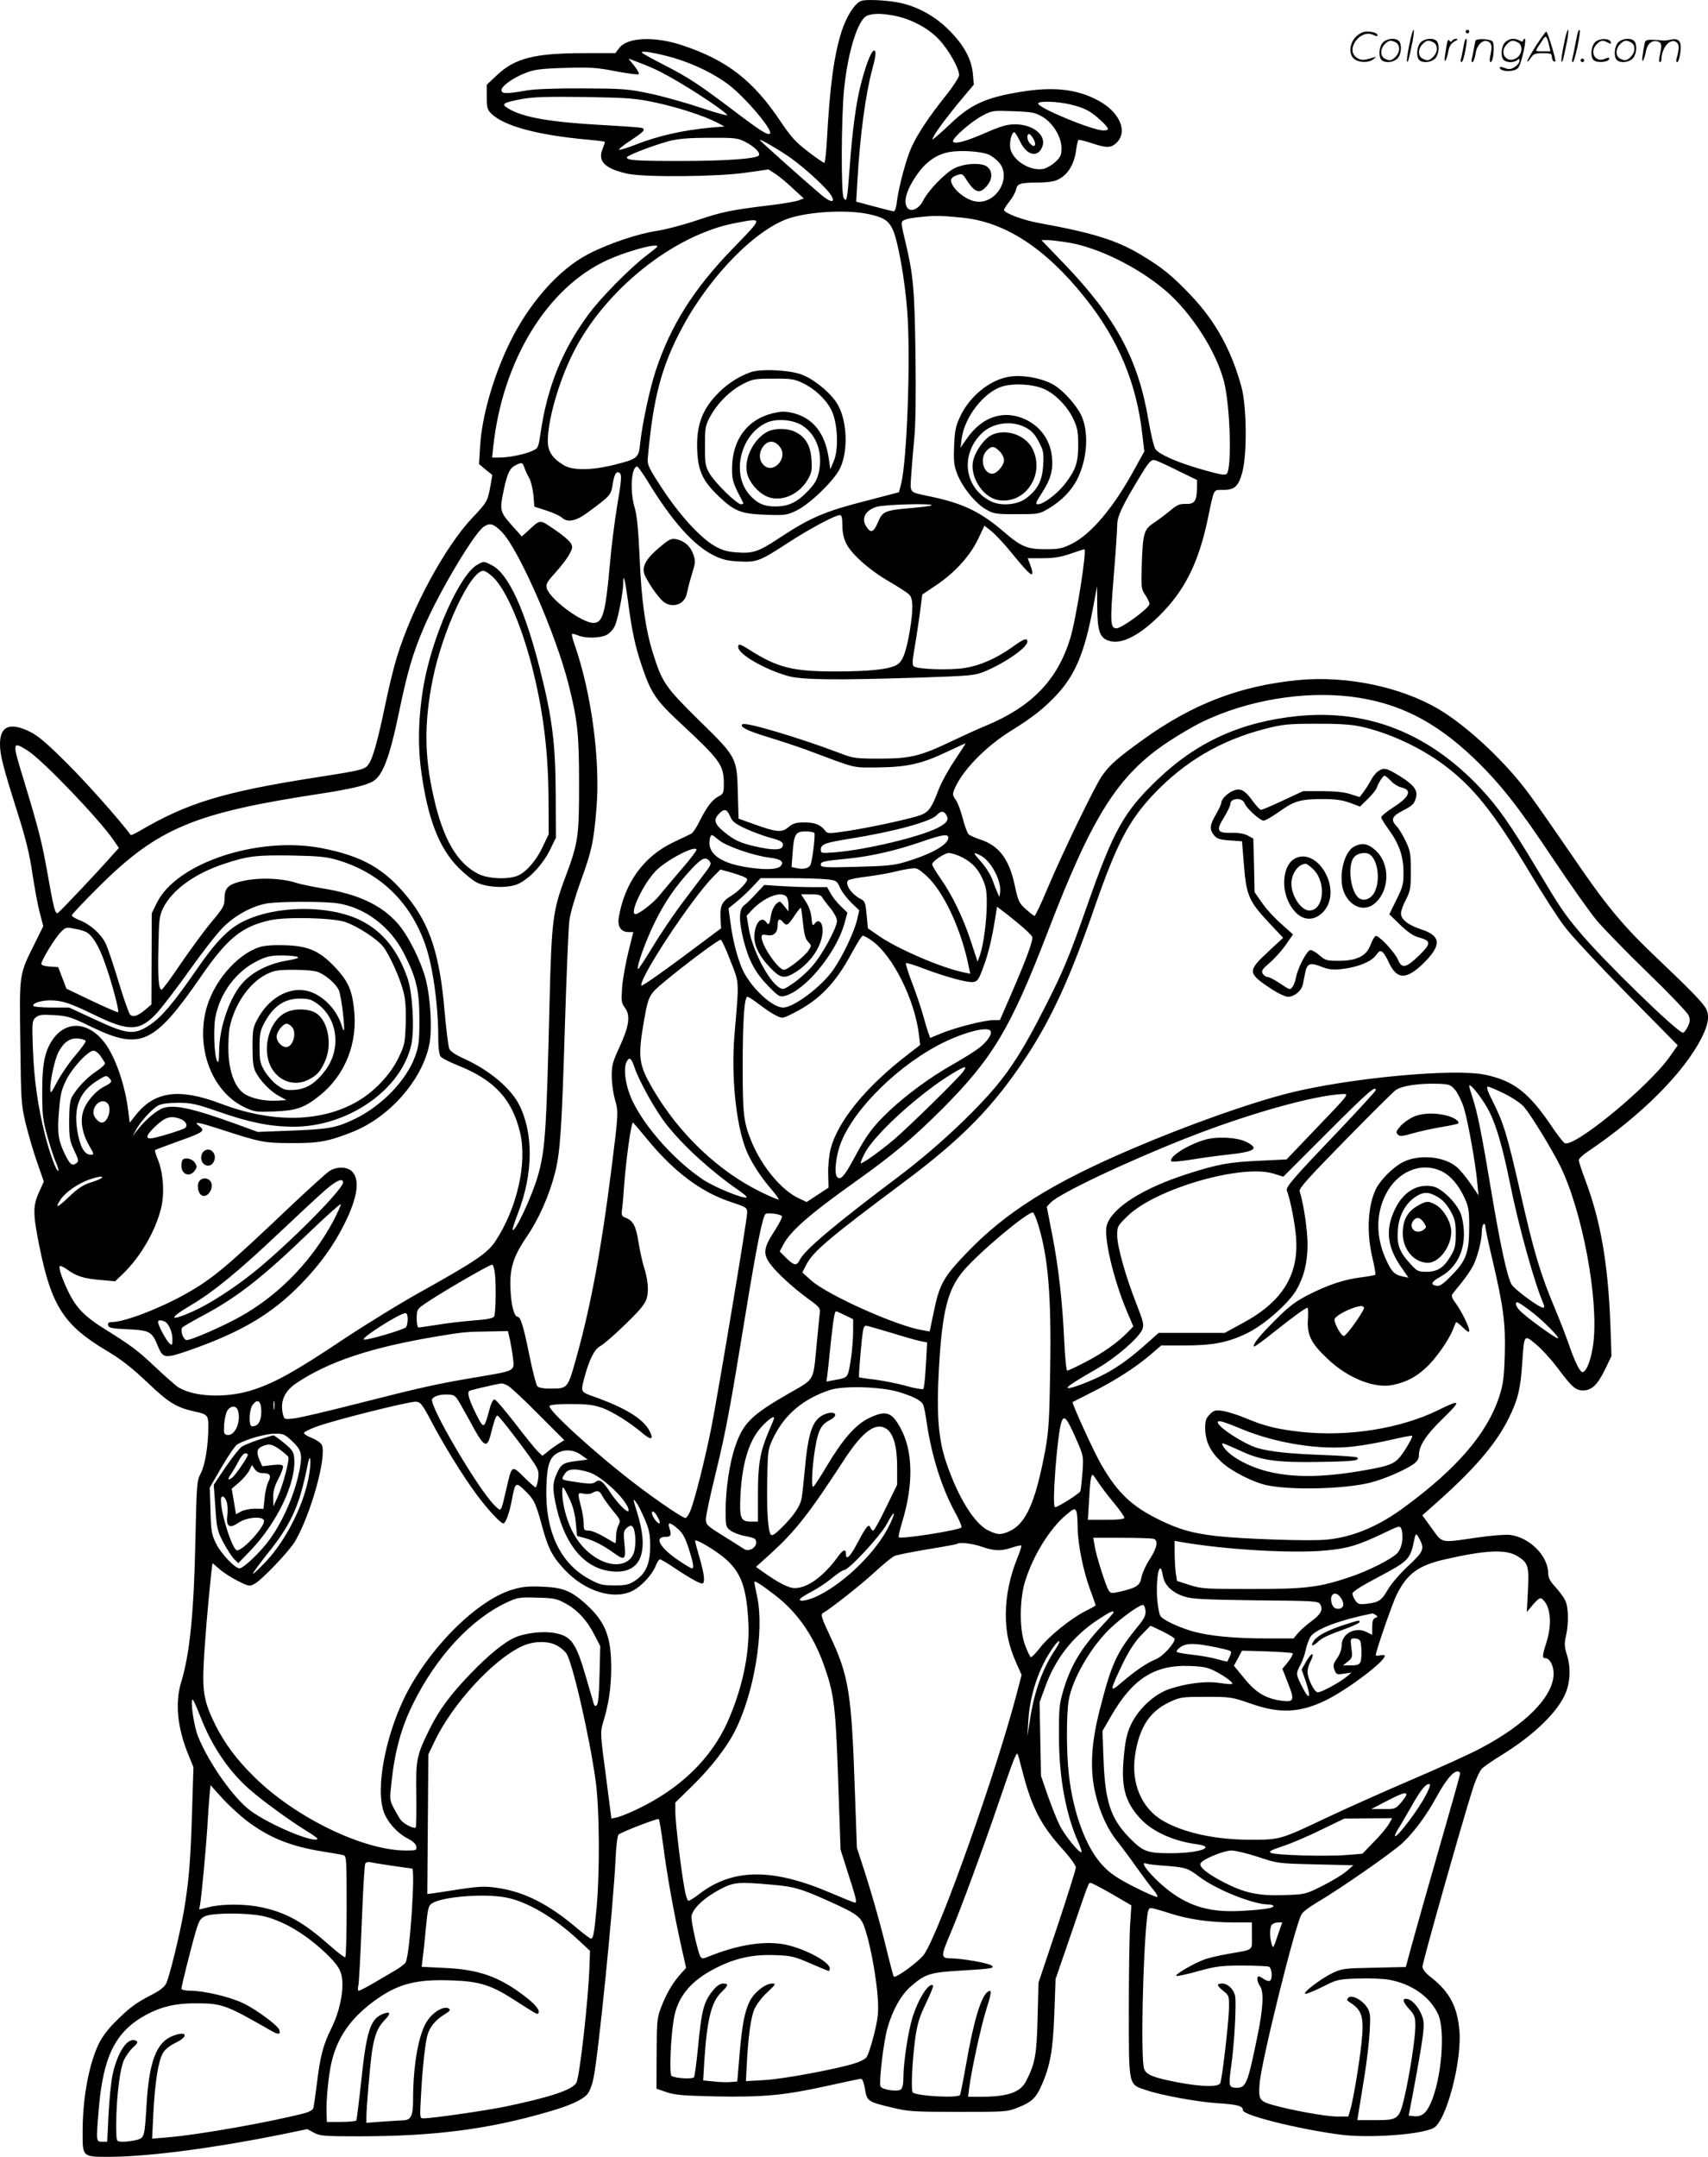 <svg version="1.0" xmlns="http://www.w3.org/2000/svg"
  viewBox="0 0 950.946 1199.983"
 preserveAspectRatio="xMidYMid meet">
<g transform="translate(-1,1200.577) scale(0.1,-0.1)"
fill="#000000" stroke="none">
<path d="M4803 12000 c-36 -15 -81 -87 -108 -171 -42 -133 -65 -305 -81 -601
-4 -71 -10 -128 -15 -128 -5 0 -46 28 -91 63 -68 52 -94 81 -150 164 -154 231
-301 345 -553 428 -153 50 -303 43 -347 -16 l-22 -29 -175 0 c-276 0 -385 -28
-486 -124 l-55 -52 0 -67 c0 -58 3 -71 24 -92 69 -69 250 -119 525 -145 57 -5
106 -11 108 -13 2 -2 -4 -20 -12 -40 -29 -69 13 -110 140 -138 94 -20 498 -17
657 6 l127 18 40 -26 c21 -14 65 -50 97 -81 l59 -54 -28 -11 c-16 -6 -83 -18
-150 -26 -231 -28 -273 -37 -417 -85 -80 -27 -181 -53 -224 -59 -103 -15 -267
-70 -381 -129 -165 -86 -331 -274 -439 -497 -89 -183 -153 -406 -163 -571 l-6
-100 37 -31 37 -30 -11 -64 c-15 -81 -19 -89 -101 -175 -150 -159 -333 -495
-418 -770 -17 -54 -47 -175 -66 -269 -42 -201 -70 -302 -94 -333 -20 -28 -43
-33 -294 -72 -513 -80 -713 -141 -979 -297 -26 -15 -48 -25 -50 -23 -66 88
-236 280 -352 396 -116 116 -165 157 -210 179 -111 54 -166 31 -166 -69 0 -61
16 -123 98 -383 45 -141 67 -231 82 -335 12 -79 30 -177 41 -219 l20 -76 -44
-89 c-92 -185 -89 -166 -84 -555 4 -329 5 -349 30 -454 15 -60 43 -158 64
-217 l37 -106 -27 -60 c-35 -77 -34 -120 3 -304 67 -329 136 -436 375 -578 82
-49 138 -93 226 -176 116 -111 160 -138 256 -160 78 -16 83 -22 83 -83 0 -105
-18 -217 -42 -262 -22 -42 -23 -55 -30 -369 -8 -402 -31 -634 -78 -789 -37
-117 -23 -259 40 -411 l27 -66 -8 -259 c-8 -265 -18 -380 -45 -540 -22 -129
-81 -370 -99 -405 -10 -20 -37 -41 -83 -64 -84 -43 -121 -70 -200 -149 -40
-39 -74 -85 -92 -122 -56 -117 -90 -304 -90 -490 0 -144 -4 -140 167 -139 216
3 566 49 939 124 l145 30 37 -20 c33 -18 56 -20 247 -20 423 0 725 39 1060
137 115 33 184 64 213 95 14 15 28 51 37 94 27 133 109 947 122 1212 3 76 11
136 17 141 21 16 218 92 224 86 3 -3 14 -67 24 -143 21 -164 60 -380 99 -556
l29 -129 -31 -34 c-45 -51 -78 -108 -107 -182 -24 -63 -25 -76 -26 -261 l-1
-195 55 -19 c46 -16 92 -20 273 -24 266 -5 384 6 620 58 98 22 184 40 191 40
8 0 16 -23 22 -57 11 -68 15 -71 154 -104 87 -21 119 -23 365 -23 260 0 272 0
330 23 76 30 102 53 131 118 51 113 66 197 74 403 l7 195 81 235 c106 310 102
300 114 300 6 0 60 -28 119 -62 l108 -63 -7 -110 c-4 -60 -7 -275 -7 -477 0
-424 -3 -408 96 -441 85 -29 288 -66 401 -73 108 -7 138 -15 138 -39 0 -28
308 -105 545 -136 157 -20 445 0 516 37 71 36 161 378 144 547 -12 130 -56
211 -152 287 -38 29 -53 49 -53 65 0 24 221 804 279 986 18 56 40 104 53 116
13 12 61 45 108 74 165 101 296 223 347 324 35 67 41 155 18 230 -15 48 -16
64 -7 106 17 73 15 164 -4 202 -9 18 -34 51 -55 74 -28 30 -39 52 -39 73 0 98
-101 201 -212 216 -24 3 -107 -3 -186 -15 -205 -30 -189 -33 -250 51 l-53 73
62 55 c223 196 348 341 419 485 51 103 66 165 75 306 11 162 10 161 75 107 30
-24 85 -84 122 -133 81 -108 100 -125 143 -125 47 0 80 32 121 116 l36 75 -6
177 c-13 336 -54 576 -140 803 -20 53 -36 103 -36 110 0 8 23 30 52 49 295
199 535 438 633 634 36 71 44 121 24 159 -19 35 -80 98 -265 274 -203 192
-291 299 -491 593 -81 118 -184 267 -231 330 -129 176 -343 376 -500 469 -212
126 -518 189 -785 163 -325 -32 -586 -133 -860 -329 -149 -108 -185 -139 -231
-203 -39 -55 -221 -430 -306 -632 -34 -82 -66 -148 -70 -148 -4 0 -26 17 -49
38 -38 34 -42 44 -61 131 -31 147 -88 223 -195 257 -27 9 -56 22 -62 28 -7 6
-22 46 -33 89 -11 43 -28 89 -39 103 -16 21 -18 31 -10 52 40 104 171 241 321
334 117 72 186 127 255 202 101 111 151 231 198 477 l23 124 1 -113 c1 -137
14 -175 64 -191 73 -25 182 34 305 163 126 133 198 283 247 517 36 172 29 159
85 159 64 0 86 20 107 100 27 99 24 367 -5 473 -56 205 -144 364 -279 507
-104 110 -164 159 -282 229 -133 80 -268 122 -566 176 -90 16 -195 56 -195 73
0 5 14 27 31 48 17 21 33 51 36 65 6 33 24 39 120 39 39 0 84 5 100 11 62 23
102 82 114 167 4 30 10 56 13 59 2 3 35 -5 72 -17 84 -28 109 -28 139 0 67 63
20 173 -103 238 -117 62 -246 77 -428 47 -192 -31 -278 -69 -389 -175 -38 -36
-79 -72 -89 -80 -18 -14 -19 -14 -6 10 17 32 87 125 163 215 l59 70 -5 56 c-7
85 -49 163 -133 247 -75 75 -164 126 -264 150 -66 16 -202 24 -227 12z m183
-81 c91 -16 192 -69 251 -132 54 -57 113 -161 113 -199 -1 -13 -33 -63 -77
-118 -89 -111 -155 -210 -188 -283 -29 -63 -71 -220 -81 -299 -3 -32 -11 -58
-17 -58 -6 0 -55 12 -110 27 l-100 27 7 120 c14 245 44 472 82 615 18 64 22
97 15 104 -14 14 -45 -60 -76 -178 -28 -104 -50 -266 -65 -480 -13 -172 -16
-189 -33 -160 -15 27 -13 440 2 600 21 213 78 395 130 414 35 13 76 13 147 0z
m-1226 -235 c112 -33 230 -90 310 -152 93 -72 244 -251 227 -269 -12 -12 -54
15 -199 125 -196 148 -255 187 -388 255 -63 32 -119 63 -125 69 -15 15 72 1
175 -28z m-73 -78 c115 -58 343 -205 372 -240 6 -7 -60 11 -146 40 -87 29
-216 65 -288 80 -119 25 -150 27 -370 28 -149 1 -267 -4 -310 -11 -114 -20
-139 -20 -143 -1 -4 22 63 71 137 99 46 18 84 23 218 27 141 4 177 2 282 -19
66 -12 124 -20 127 -16 4 4 -7 25 -25 47 l-32 40 63 -24 c35 -13 87 -35 115
-50z m-31 -170 c126 -27 267 -72 344 -111 l44 -23 -74 -6 c-161 -15 -298 -46
-429 -98 -40 -16 -78 -27 -84 -25 -5 1 20 22 56 46 81 53 95 67 70 75 -10 3
-108 10 -218 16 -292 16 -445 43 -525 92 -42 25 -32 32 76 53 62 11 139 14
349 11 243 -4 282 -7 391 -30z m2312 -11 c79 -19 113 -36 168 -87 51 -47 54
-58 17 -58 -60 0 -363 125 -363 150 0 15 106 12 178 -5z m-154 -69 c59 -35
106 -112 106 -175 0 -37 -5 -49 -34 -76 -19 -18 -49 -35 -67 -39 -73 -14 -171
47 -184 114 -6 35 7 90 22 90 5 0 19 -24 33 -53 38 -78 100 -91 124 -25 22 62
-54 123 -154 122 -43 0 -77 -10 -160 -46 -112 -49 -174 -66 -184 -50 -9 15
102 113 165 145 52 28 58 28 171 24 104 -4 121 -7 162 -31z m-49 -125 c17 -34
5 -50 -19 -25 -18 17 -22 54 -6 54 5 0 16 -13 25 -29z m-1609 -13 c53 -26 92
-64 78 -78 -18 -18 -191 -30 -439 -30 -244 0 -295 4 -295 20 0 11 147 67 235
91 53 13 108 18 224 18 138 1 158 -1 197 -21z m259 -93 c73 -52 187 -156 216
-197 37 -51 8 -55 -49 -6 -105 89 -342 301 -342 305 0 8 112 -57 175 -102z
m1099 21 c17 -7 44 -28 59 -45 72 -86 -19 -235 -132 -216 -45 8 -101 47 -126
88 -19 32 -11 49 32 61 17 6 26 1 39 -21 50 -80 78 -90 118 -42 32 37 33 79 5
105 -29 26 -124 23 -184 -6 -50 -24 -146 -122 -175 -180 -29 -57 -84 -71 -96
-24 -10 38 11 95 60 166 49 72 110 115 182 128 62 11 175 4 218 -14z m-670
-331 c84 -18 110 -34 135 -83 29 -57 69 -281 82 -455 20 -258 -1 -832 -34
-964 l-12 -46 -165 -43 c-251 -64 -326 -96 -505 -214 -115 -76 -145 -85 -241
-77 -49 4 -77 13 -120 38 -80 48 -193 173 -288 318 -70 106 -82 131 -80 161
30 343 77 520 196 740 157 290 417 551 603 605 120 35 314 44 429 20z m521
-20 c239 -23 463 -168 683 -442 187 -233 290 -477 322 -765 l11 -94 -52 -94
c-115 -213 -243 -366 -352 -420 -53 -26 -71 -30 -145 -30 -103 0 -137 14 -232
96 -131 113 -230 160 -413 198 -118 25 -110 16 -104 115 3 47 11 140 17 206 8
78 10 240 7 470 -5 362 -12 440 -56 625 -12 47 -21 93 -21 102 0 21 25 29 120
38 74 7 98 6 215 -5z m-1273 -170 c-219 -225 -349 -431 -432 -684 -34 -104
-75 -298 -86 -404 -8 -80 -14 -85 -151 -119 -124 -30 -227 -30 -275 0 -64 39
-88 77 -88 134 0 118 61 330 140 488 175 352 561 660 905 725 156 29 156 35
-13 -140z m1874 30 c163 -29 380 -136 531 -264 145 -123 285 -341 328 -509 32
-127 44 -441 19 -506 -7 -18 -28 -15 -153 21 -126 36 -230 82 -248 110 -9 13
-26 86 -39 161 -56 337 -181 570 -469 870 l-127 132 35 0 c19 0 74 -7 123 -15z
m-2352 -67 c-92 -69 -256 -235 -325 -328 -148 -199 -232 -407 -269 -662 -13
-85 -13 -86 -49 -102 -43 -19 -129 -36 -182 -36 l-39 0 6 58 c51 481 301 890
638 1042 78 36 219 79 260 79 27 1 23 -3 -40 -51z m2956 -1202 l105 -51 -1
-53 c-2 -66 -15 -82 -65 -80 -32 1 -47 -6 -86 -39 -27 -22 -67 -52 -90 -67
-54 -36 -60 -58 -66 -228 -4 -132 -3 -139 19 -172 13 -19 24 -42 24 -50 0 -23
-154 -136 -184 -136 -34 0 -36 33 -16 281 11 134 20 265 20 291 0 49 24 102
117 256 61 102 72 114 97 106 12 -3 68 -29 126 -58z m-3640 17 c5 -16 17 -41
27 -58 9 -16 19 -59 23 -94 l5 -64 68 -22 c37 -12 76 -30 85 -39 34 -30 79
-20 149 32 120 89 125 93 134 152 9 61 23 80 41 62 10 -10 7 -47 -15 -175 -15
-89 -34 -241 -42 -337 -24 -266 -39 -320 -91 -320 -65 0 -245 134 -260 194 -5
22 2 35 45 82 28 31 63 75 77 99 22 39 24 47 12 68 -7 14 -48 48 -91 77 -87
58 -74 59 -152 -12 l-30 -27 -58 65 c-64 73 -66 81 -42 195 19 90 33 120 65
136 35 18 39 17 50 -14z m680 -65 c139 -230 260 -366 375 -423 48 -23 76 -30
141 -33 99 -5 114 1 278 108 121 78 257 150 283 150 9 0 13 -17 13 -57 0 -37
7 -72 21 -100 28 -59 128 -148 240 -213 52 -30 102 -63 111 -72 23 -23 23 -84
3 -204 -21 -122 -40 -171 -75 -189 -46 -24 -152 -35 -341 -35 -235 0 -320 21
-476 120 -53 34 -63 36 -63 16 0 -40 149 -126 280 -162 77 -21 264 -23 735 -8
276 9 304 12 355 33 116 48 240 134 240 167 0 23 -20 16 -86 -32 -90 -63 -176
-101 -264 -115 -85 -13 -266 -7 -283 10 -8 8 -7 31 2 84 7 39 21 127 30 193
l16 122 76 51 c105 70 189 163 234 256 l36 76 38 -30 c20 -16 64 -62 97 -102
94 -115 122 -144 130 -137 4 4 0 26 -9 48 l-15 40 82 0 c62 0 101 6 156 25 40
14 75 25 77 25 16 0 -45 -388 -79 -498 -71 -230 -214 -378 -467 -483 -42 -17
-125 -55 -186 -84 -180 -86 -235 -100 -405 -100 -135 0 -150 2 -220 29 -234
89 -532 177 -547 162 -15 -15 28 -36 142 -71 66 -20 163 -52 215 -71 289 -108
251 -99 400 -98 161 2 243 20 387 89 53 25 97 45 99 45 1 0 -26 -43 -61 -95
-35 -52 -75 -125 -89 -162 -42 -111 -58 -130 -118 -148 -94 -27 -270 -64 -386
-82 -113 -17 -114 -17 -130 4 -26 32 -56 43 -116 43 -44 0 -60 -5 -86 -26 -37
-32 -66 -29 -194 17 l-84 30 -4 142 c-5 198 -6 200 -218 407 -184 181 -204
209 -254 370 -42 132 -65 295 -75 535 -7 157 -15 236 -27 275 -28 90 -20 230
14 230 4 0 27 -33 52 -72z m1587 -144 c-3 -3 -55 -10 -117 -15 -145 -13 -156
-18 -182 -79 -23 -55 -39 -62 -62 -28 -33 46 -12 91 51 113 38 14 323 22 310
9z m-2394 -147 c93 -93 300 -563 372 -847 51 -201 59 -278 59 -555 0 -297 -4
-326 -78 -524 -68 -181 -75 -239 -86 -681 -18 -738 -24 -832 -66 -979 -33
-113 -126 -312 -140 -298 -2 2 11 44 30 93 85 220 87 445 6 604 -47 92 -165
191 -303 254 -51 23 -80 42 -86 58 -5 13 -17 107 -26 210 -26 308 -81 478
-203 629 -130 161 -252 231 -481 276 -354 68 -809 -82 -918 -305 l-28 -57 -1
-254 -1 -254 -34 -29 c-44 -36 -68 -43 -85 -27 -7 8 -36 90 -64 183 -28 93
-60 188 -72 213 -25 52 -85 106 -145 129 -23 9 -43 21 -43 27 0 6 69 78 152
161 328 325 529 409 1233 516 156 24 245 44 287 66 58 30 97 132 152 399 46
220 76 320 137 462 82 192 277 519 331 557 35 25 55 19 101 -27z m703 -383
c21 -163 40 -253 76 -359 52 -155 78 -194 217 -323 222 -207 240 -232 241
-334 0 -53 -2 -59 -29 -73 -35 -18 -66 -58 -106 -138 -16 -34 -37 -64 -45 -69
-8 -4 -53 -26 -100 -48 -165 -78 -272 -225 -305 -419 -8 -50 12 -81 55 -81
l26 0 -27 -109 c-15 -60 -31 -148 -35 -195 -6 -81 -5 -89 16 -118 31 -43 23
-100 -31 -218 -39 -85 -44 -103 -43 -165 0 -38 9 -96 18 -128 20 -65 19 -77
-20 -387 -55 -437 -113 -751 -191 -1033 -53 -191 -50 -187 -152 -187 -38 0
-63 5 -70 14 -6 8 -27 88 -45 178 -32 158 -48 208 -65 208 -17 0 -34 59 -38
140 -8 123 12 191 89 304 67 97 127 233 158 356 29 113 38 246 55 815 9 286
20 552 25 590 5 39 34 138 64 220 61 169 71 213 87 405 22 266 -28 637 -120
904 -12 33 -19 61 -16 64 2 3 18 -1 35 -8 41 -17 120 -15 157 3 17 9 38 31 46
50 17 35 47 189 47 240 0 59 10 19 26 -99z m4024 -534 c262 -32 468 -135 685
-342 145 -139 247 -267 447 -568 94 -140 202 -293 241 -339 40 -46 167 -177
284 -290 117 -113 218 -219 224 -234 10 -23 9 -35 -4 -63 -9 -19 -21 -34 -27
-34 -30 0 -446 404 -577 562 -86 103 -104 129 -238 353 -149 248 -213 339
-312 445 -289 307 -626 440 -1016 402 -317 -32 -563 -143 -786 -357 -184 -177
-241 -278 -389 -700 -100 -286 -134 -367 -239 -572 -106 -209 -178 -324 -268
-432 -128 -152 -338 -347 -535 -496 -361 -271 -527 -411 -556 -467 -19 -37
-31 -35 -76 8 l-37 37 19 36 c39 76 146 170 399 350 215 153 321 242 486 406
284 285 382 450 590 990 248 645 389 867 668 1053 59 39 146 90 192 112 250
120 560 172 825 140z m48 -165 c156 -32 337 -115 471 -215 166 -124 277 -263
486 -612 65 -109 148 -237 184 -285 36 -49 193 -217 349 -376 l283 -287 -42
-60 c-118 -169 -538 -514 -588 -484 -9 6 -42 48 -73 95 -128 188 -210 251
-368 285 -174 37 -760 -18 -1094 -102 -218 -55 -562 -177 -873 -310 -447 -191
-702 -351 -920 -578 -130 -135 -153 -176 -184 -329 l-23 -109 -40 7 c-142 22
-532 197 -621 278 l-48 43 22 43 c38 74 127 149 541 458 329 245 503 423 688
705 138 211 243 440 377 828 123 353 189 479 327 626 175 184 376 302 623 365
98 25 128 28 282 28 115 1 195 -4 241 -14z m-7413 -136 c83 -53 394 -377 477
-497 l30 -44 -39 -43 c-68 -78 -287 -310 -300 -318 -16 -10 -24 23 -62 239
-29 160 -47 231 -133 514 -61 198 -60 204 27 149z m3910 -365 c12 -29 27 -41
87 -69 40 -18 100 -40 132 -49 66 -17 81 -27 73 -50 -8 -21 -57 -21 -150 0
-84 19 -117 34 -174 80 -54 44 -62 68 -32 100 31 33 46 30 64 -12z m1205 5
c14 -25 1 -43 -49 -69 -101 -51 -394 -121 -568 -136 -80 -6 -83 -6 -83 14 0
31 23 39 165 62 245 39 448 95 481 131 22 25 41 24 54 -2z m-736 -98 c6 -9 -9
-139 -20 -173 -7 -22 -37 -31 -76 -23 l-31 7 6 78 c7 104 16 120 72 120 24 0
46 -4 49 -9z m-529 -41 c42 -34 195 -86 280 -96 64 -8 84 -24 60 -48 -20 -20
-100 -21 -206 -2 -122 22 -189 68 -189 131 0 26 6 45 15 45 1 0 19 -13 40 -30z
m1275 15 c0 -38 -95 -92 -240 -135 -63 -19 -106 -23 -272 -27 -176 -5 -198 -3
-198 11 0 18 10 21 155 35 126 13 266 45 410 95 112 39 145 43 145 21z m-1487
-177 c-48 -57 -104 -122 -123 -146 -31 -39 -112 -102 -132 -102 -36 0 41 164
112 239 59 61 219 145 228 120 2 -5 -36 -55 -85 -111z m1544 77 c63 -27 104
-65 131 -124 22 -48 26 -69 26 -146 -1 -98 -18 -225 -38 -283 l-13 -37 -38
115 c-44 134 -105 258 -169 349 -25 36 -46 71 -46 78 0 16 69 63 93 63 10 0
34 -7 54 -15z m124 0 c58 -30 117 -144 107 -206 l-4 -24 -11 25 c-6 14 -19 46
-28 72 -9 26 -37 70 -62 98 -48 54 -49 59 -2 35z m-3583 -24 c238 -70 409
-235 491 -475 41 -117 71 -334 71 -510 0 -58 5 -98 13 -108 6 -9 51 -32 99
-51 202 -81 300 -188 344 -374 40 -170 -18 -422 -139 -605 -44 -65 -112 -111
-408 -276 -119 -66 -319 -189 -445 -273 -253 -169 -369 -234 -489 -274 -151
-51 -343 -43 -429 17 -17 13 -75 64 -128 114 -92 87 -127 113 -287 213 -97 61
-145 110 -185 189 -37 75 -59 137 -54 152 2 6 21 -2 43 -18 51 -37 91 -50 188
-58 l78 -7 46 44 c96 94 176 231 209 359 21 82 14 194 -15 269 -12 29 -20 55
-18 58 3 2 60 24 127 48 144 51 155 59 120 85 -36 28 -14 25 123 -19 218 -71
240 -75 392 -75 149 -1 203 9 335 61 209 82 392 291 431 491 16 83 6 253 -20
357 -27 104 -98 246 -156 312 -93 105 -222 165 -425 197 -52 9 -117 22 -145
31 -79 25 -199 29 -285 11 -89 -19 -110 -38 -110 -101 0 -38 -7 -51 -70 -126
-39 -46 -115 -150 -171 -231 -55 -82 -104 -148 -109 -148 -17 0 -22 66 -18
236 3 153 5 173 26 217 50 101 175 192 338 246 132 44 179 50 379 47 149 -3
193 -7 253 -25z m2072 -6 c11 -13 8 -22 -16 -54 -16 -21 -72 -95 -124 -164
-52 -68 -131 -184 -174 -256 -44 -72 -81 -129 -84 -127 -10 11 43 158 94 261
57 116 117 202 206 298 56 59 76 68 98 42z m1228 -102 c90 -97 179 -297 217
-492 l7 -33 -33 7 c-129 26 -373 132 -478 205 l-59 41 -7 75 c-6 67 -9 76 -33
88 -53 27 -91 86 -69 104 7 6 55 15 107 21 53 7 129 20 170 31 41 10 86 17
100 14 14 -2 49 -30 78 -61z m-1045 18 c15 -6 27 -13 27 -17 0 -18 -46 -66
-90 -93 -53 -33 -63 -56 -58 -138 l3 -42 -220 -164 c-121 -90 -222 -160 -224
-155 -15 39 285 492 403 609 l37 37 47 -13 c26 -7 59 -18 75 -24z m465 -17
c58 -6 61 -8 78 -45 9 -22 37 -59 62 -84 l46 -44 -12 -52 c-16 -69 -81 -205
-132 -278 -66 -95 -221 -211 -280 -211 -58 0 -169 101 -220 199 -29 58 -57
159 -71 259 l-13 94 44 36 c25 20 65 57 90 84 l45 48 151 0 c83 0 178 -3 212
-6z m-2718 -134 c152 -24 290 -127 367 -275 71 -138 88 -209 88 -370 0 -123
-3 -148 -24 -207 -49 -134 -185 -275 -336 -348 -105 -50 -145 -57 -360 -65
l-180 -7 -115 42 c-242 88 -349 112 -411 91 -36 -12 -96 -62 -143 -121 l-28
-35 19 34 c26 48 91 119 124 136 18 10 57 15 111 15 73 0 100 -6 227 -50 172
-60 284 -82 411 -83 308 -2 608 208 661 461 17 86 6 281 -21 362 -53 156 -138
263 -260 324 -176 88 -472 86 -656 -5 -83 -41 -155 -115 -263 -273 -123 -178
-191 -259 -257 -303 -87 -57 -124 -54 -304 30 l-145 67 -97 0 c-53 0 -99 4
-102 9 -9 14 42 31 92 31 68 0 112 -15 252 -83 190 -92 248 -90 345 14 30 34
110 138 177 232 67 95 149 200 182 235 69 73 172 129 257 142 80 11 315 11
389 0z m3793 -115 c38 -31 71 -63 74 -72 7 -17 -36 -132 -120 -325 l-60 -138
-37 0 c-48 0 -207 -40 -288 -73 l-63 -26 -8 22 c-5 12 -19 58 -31 102 -12 44
-40 126 -62 183 -22 57 -37 106 -34 109 3 3 47 -10 98 -30 123 -46 242 -79
276 -75 24 3 31 12 59 89 28 76 48 162 68 292 l6 38 27 -20 c15 -11 58 -45 95
-76z m-3748 10 c68 -24 177 -95 209 -137 36 -47 93 -174 112 -249 12 -45 15
-95 13 -179 -4 -111 -6 -119 -43 -195 -44 -89 -129 -179 -219 -233 -202 -121
-477 -127 -767 -17 -232 88 -369 70 -475 -64 l-33 -42 -7 58 c-17 149 -72 307
-132 387 -91 119 -216 126 -291 16 -43 -65 -57 -133 -57 -290 0 -127 4 -157
28 -244 15 -54 36 -119 47 -144 11 -25 18 -47 15 -50 -9 -10 -47 92 -75 202
-40 160 -61 310 -67 481 -5 143 -4 151 15 169 18 16 33 18 104 14 76 -5 93
-10 212 -68 270 -129 345 -94 608 287 144 208 224 273 378 308 91 21 355 15
425 -10z m-1445 -55 c35 -19 71 -77 104 -172 36 -99 81 -267 74 -274 -3 -2
-68 26 -146 63 l-142 68 -23 60 -23 60 -47 3 c-29 2 -47 8 -47 15 0 19 72 137
105 173 29 31 33 32 78 23 26 -4 56 -13 67 -19z m4373 -47 c117 -81 243 -334
264 -530 l6 -51 -63 -49 c-236 -180 -394 -373 -435 -528 -9 -35 -15 -93 -14
-138 l2 -79 -61 -40 -61 -40 -48 23 c-92 44 -198 171 -255 304 -48 115 -53
153 -53 425 0 261 9 390 27 390 5 0 36 -20 67 -44 32 -25 74 -52 93 -61 34
-17 36 -16 94 13 145 73 236 167 326 335 29 53 56 97 62 97 5 0 28 -12 49 -27z
m-786 -113 c50 -129 49 -100 22 -415 -18 -224 7 -483 62 -629 24 -64 78 -151
142 -225 26 -30 45 -57 42 -59 -2 -2 -46 16 -97 41 -238 116 -456 323 -602
572 -81 139 -86 177 -50 385 24 135 28 143 112 213 122 101 305 238 315 234 6
-2 30 -54 54 -117z m1448 -390 c12 -19 -26 -70 -78 -105 -28 -20 -89 -57 -135
-83 -122 -69 -255 -167 -350 -256 -94 -90 -125 -131 -197 -265 -54 -101 -78
-127 -96 -101 -15 22 -4 117 21 183 74 196 333 448 582 567 120 57 237 85 253
60z m-5038 -56 c2 -5 -24 -41 -57 -80 -33 -38 -78 -103 -100 -144 -38 -71 -39
-73 -40 -40 0 49 25 162 45 201 29 56 64 80 109 77 22 -2 41 -8 43 -14z m81
-81 c10 -16 22 -33 26 -40 4 -7 -14 -25 -48 -48 -53 -35 -109 -94 -137 -145
-9 -17 -14 -60 -14 -130 0 -94 3 -111 28 -165 26 -55 27 -60 11 -72 -23 -17
-36 -5 -67 60 -33 71 -39 114 -28 237 7 89 14 116 41 169 34 68 121 161 151
161 10 0 26 -12 37 -27z m2973 -61 c25 -78 121 -250 183 -327 96 -120 246
-256 400 -363 27 -18 46 -35 43 -38 -12 -12 -179 56 -243 99 -152 101 -317
283 -390 432 -40 81 -56 184 -35 224 15 28 26 20 42 -27z m1831 -29 c-25 -35
-295 -300 -382 -375 -75 -64 -181 -140 -188 -134 -2 3 9 29 24 58 57 106 305
331 485 440 75 45 87 47 61 11z m-4754 -35 c19 -19 15 -26 -27 -47 -53 -27
-107 -93 -120 -146 -14 -54 -1 -121 35 -182 30 -51 30 -55 2 -51 -31 4 -55 52
-68 136 -20 129 13 212 108 273 52 33 54 33 70 17z m7493 -65 c15 -18 37 -63
49 -100 23 -74 65 -307 75 -418 l7 -70 -45 66 c-25 36 -59 78 -77 92 -70 60
-211 72 -299 27 -53 -27 -123 -96 -149 -147 -46 -91 -55 -242 -21 -385 12 -49
19 -92 16 -95 -3 -2 -38 -9 -79 -14 -95 -12 -182 -41 -293 -97 -72 -37 -108
-64 -181 -137 -89 -88 -132 -141 -122 -151 3 -2 52 33 109 79 103 82 178 137
189 137 3 0 4 -29 2 -65 -6 -86 18 -134 110 -220 115 -109 264 -167 366 -144
73 16 123 42 179 93 55 49 130 156 153 216 7 19 15 37 17 39 2 3 19 -11 38
-29 27 -26 35 -30 35 -17 0 22 -45 112 -78 156 -17 22 -22 38 -16 46 5 7 28
36 52 65 24 30 52 71 63 92 25 49 49 142 49 190 0 20 5 40 10 43 6 3 10 -3 10
-13 0 -11 18 -96 40 -188 61 -261 73 -352 68 -527 -4 -130 -9 -164 -31 -232
-67 -204 -234 -399 -527 -614 -142 -106 -287 -167 -430 -181 -93 -10 -470 3
-622 20 -130 16 -199 35 -303 85 -161 77 -240 151 -333 311 -41 70 -166 344
-160 349 2 1 50 26 108 55 126 63 243 138 325 208 l60 52 130 0 c160 0 245 17
352 70 93 46 226 163 270 237 43 74 63 155 63 256 0 78 -22 226 -44 295 -5 15
46 72 250 280 141 144 269 271 285 283 34 24 129 38 233 35 63 -2 71 -4 97
-33z m194 -128 c38 -78 72 -197 110 -383 50 -249 139 -568 190 -684 4 -11 3
-18 -3 -18 -23 0 -163 104 -177 131 -25 47 -62 220 -110 505 -55 331 -81 459
-106 531 -10 31 -19 61 -19 67 1 24 83 -82 115 -149z m83 105 c47 -24 93 -55
109 -75 42 -51 149 -226 198 -323 124 -250 217 -744 186 -991 -11 -84 -35
-152 -58 -159 -15 -4 -42 50 -78 153 -15 44 -51 137 -80 206 -78 185 -116 312
-189 635 -74 324 -94 391 -155 512 -29 57 -37 82 -27 82 7 0 50 -18 94 -40z
m-718 21 c0 -5 -89 -102 -197 -216 -263 -275 -306 -324 -298 -344 19 -48 46
-187 51 -261 16 -209 -78 -359 -300 -477 l-97 -53 -184 0 -184 0 -63 -56 c-88
-79 -152 -126 -228 -168 -75 -41 -198 -88 -214 -83 -12 4 26 30 167 111 104
61 227 168 247 215 10 26 7 41 -33 143 -61 155 -107 320 -107 381 0 49 2 53
59 108 155 151 635 290 812 235 l54 -17 246 246 c223 223 269 263 269 236z
m-322 -203 l-175 -183 -144 -7 c-178 -8 -238 -19 -412 -75 -246 -79 -418 -189
-445 -285 -18 -66 37 -300 113 -480 l35 -82 -33 -34 c-53 -55 -139 -116 -235
-165 -50 -26 -94 -47 -100 -47 -5 0 -12 69 -16 153 -10 223 -32 421 -67 600
l-31 159 22 23 c46 49 412 223 749 356 343 136 719 242 880 248 33 1 29 -4
-141 -181z m-6740 130 c27 -27 3 -108 -31 -108 -19 0 -47 33 -47 54 0 49 49
83 78 54z m407 -88 c31 -12 43 -38 24 -51 -16 -10 -129 -46 -177 -55 -45 -9
-42 13 11 63 56 54 87 64 142 43z m2612 -129 c143 -170 291 -280 453 -333 87
-29 90 -31 90 -60 0 -38 -161 -1000 -201 -1203 -34 -168 -90 -393 -115 -454
-9 -23 -22 -41 -28 -41 -15 0 -150 91 -281 191 -219 167 -492 416 -475 433 7
7 57 11 123 10 89 0 124 -5 172 -22 58 -22 152 -80 227 -144 46 -38 59 -30 33
19 -36 66 -134 126 -305 187 -78 28 -77 26 -58 101 28 106 57 164 91 182 17 9
80 63 139 121 85 82 110 114 119 145 12 44 6 107 -17 178 -8 25 -21 85 -29
133 -14 91 -30 121 -73 137 -21 8 -23 14 -18 51 3 24 8 81 11 128 11 147 39
350 49 350 2 0 44 -49 93 -109z m4410 -162 c49 -24 93 -74 128 -150 21 -46 25
-68 25 -155 0 -144 -16 -191 -95 -271 -47 -49 -68 -64 -85 -61 -39 5 -32 22
19 50 111 61 156 189 119 336 -15 62 -107 157 -161 167 -86 17 -165 -31 -211
-128 -53 -110 -43 -206 31 -315 l45 -65 -33 7 c-45 9 -62 27 -93 96 -56 124
-56 251 -1 360 65 129 198 184 312 129z m-7462 -38 c-6 -5 -35 -17 -65 -26
-40 -13 -70 -34 -117 -79 -63 -61 -80 -66 -45 -13 26 39 97 88 156 109 56 19
86 23 71 9z m7440 -105 c27 -16 51 -42 71 -78 25 -45 29 -64 29 -128 0 -64 -4
-82 -28 -122 -38 -65 -73 -88 -135 -88 -48 0 -53 3 -95 50 -57 63 -71 104 -64
186 6 76 41 142 95 179 46 31 74 32 127 1z m-3652 -106 c5 -4 -14 -42 -42 -85
-60 -92 -64 -124 -23 -181 36 -49 127 -133 214 -196 62 -45 66 -51 62 -81 -2
-18 -11 -104 -19 -192 -18 -185 -9 -170 -153 -252 -206 -118 -254 -164 -298
-293 -31 -88 -54 -240 -54 -357 0 -87 1 -93 26 -112 14 -11 52 -26 85 -32 52
-10 59 -14 59 -36 0 -30 -43 -53 -68 -35 -9 6 -61 39 -114 72 -92 57 -98 63
-98 94 0 19 25 135 55 257 57 234 80 358 165 879 63 385 96 551 113 562 13 8
77 0 90 -12z m1426 -44 c57 -184 75 -395 68 -814 -4 -268 -8 -335 -26 -437
-55 -298 -109 -420 -206 -461 -46 -19 -61 -18 -113 7 -77 38 -167 182 -233
376 -45 131 -56 273 -41 531 18 311 48 432 134 535 85 101 353 327 389 327 4
0 17 -29 28 -64z m-3025 -263 c9 -57 7 -236 -3 -252 -6 -10 -42 -17 -116 -22
-58 -5 -148 -15 -200 -24 -52 -8 -99 -15 -105 -15 -5 0 -10 22 -10 49 0 45 3
53 33 74 60 46 371 227 388 227 3 0 9 -17 13 -37z m5762 -217 c68 -50 174
-156 157 -156 -13 0 -163 108 -205 148 -27 25 -37 52 -19 52 5 0 35 -20 67
-44z m-922 15 c7 -10 -93 -153 -111 -158 -13 -5 -53 65 -53 91 0 21 101 72
147 75 6 1 14 -3 17 -8z m-2889 -43 l45 -22 0 -67 c0 -79 -18 -216 -31 -241
-9 -18 -21 -22 -81 -32 l-37 -7 5 33 c2 18 11 98 19 178 15 140 22 180 30 180
3 0 25 -10 50 -22z m-2435 -20 c0 -18 -4 -39 -9 -46 -8 -13 -218 -75 -235 -69
-20 7 200 147 232 147 7 0 12 -13 12 -32z m2690 -77 c71 -22 145 -43 165 -47
l37 -7 -7 -126 c-4 -69 -10 -129 -14 -133 -4 -4 -47 3 -96 17 -50 14 -128 29
-174 35 -46 5 -86 11 -88 13 -4 5 15 228 23 265 2 12 9 22 15 22 7 0 69 -18
139 -39z m-2120 -43 c6 -29 14 -76 17 -105 7 -65 9 -64 -194 -98 -223 -37
-313 -57 -659 -145 -172 -44 -337 -83 -367 -86 -51 -6 -54 -5 -60 17 -20 75 4
134 77 182 178 118 413 196 771 256 154 26 169 27 297 29 l106 2 12 -52z m-12
-252 c15 -8 92 -80 170 -159 l144 -144 -34 -21 c-18 -12 -45 -31 -60 -44 l-28
-22 -26 25 c-14 13 -71 84 -127 157 -56 72 -107 132 -114 132 -7 0 -17 -19
-24 -42 -34 -126 -34 -126 -75 -46 -41 81 -55 126 -41 135 8 5 130 34 180 42
4 0 20 -5 35 -13z m2173 -34 c81 -24 126 -47 138 -70 5 -9 14 -53 20 -97 28
-190 84 -369 162 -510 22 -40 36 -75 32 -78 -30 -18 -338 -66 -349 -54 -3 3 6
43 20 88 63 209 59 392 -10 519 -50 92 -83 102 -181 53 -71 -35 -143 -118
-231 -266 -35 -59 -68 -110 -74 -113 -15 -9 -3 155 17 250 15 72 32 99 77 122
56 29 21 56 -37 28 -62 -29 -86 -100 -105 -314 -6 -63 -13 -131 -17 -150 -7
-44 -46 -100 -112 -165 -41 -40 -54 -47 -61 -35 -15 24 -22 150 -18 316 3 158
4 159 38 229 62 123 163 208 310 257 74 25 283 19 381 -10z m-2430 -82 c20
-36 54 -96 75 -135 49 -87 67 -93 84 -28 22 87 31 113 40 113 8 0 156 -192
205 -267 24 -37 26 -49 21 -88 -4 -25 -10 -45 -14 -45 -3 0 -33 26 -65 58 -68
67 -67 68 -97 -63 -33 -140 -27 -132 -67 -94 -90 88 -367 559 -347 591 11 17
48 27 89 25 38 -2 41 -5 76 -67z m-1044 -12 c-2 -13 -4 -5 -4 17 -1 22 1 32 4
23 2 -10 2 -28 0 -40z m-72 -17 c-1 -54 -18 -81 -52 -81 -19 0 -17 90 3 118
28 40 49 24 49 -37z m948 -56 c71 -135 177 -305 251 -405 61 -82 133 -160 148
-160 13 0 34 56 48 131 18 98 22 101 70 54 53 -51 62 -69 95 -189 36 -134 58
-178 128 -253 115 -123 277 -172 383 -116 49 26 109 93 126 140 7 18 17 33 23
33 5 0 44 -23 85 -51 92 -61 146 -90 154 -82 12 12 5 58 -19 142 -14 47 -25
89 -25 94 0 15 115 -53 169 -100 88 -77 118 -161 128 -358 8 -167 -34 -365
-117 -551 -92 -204 -264 -371 -502 -484 -46 -22 -97 -42 -113 -46 l-31 -6 -31
240 c-30 224 -31 243 -17 288 33 108 46 194 47 304 1 179 -32 263 -143 363
-81 73 -129 91 -243 95 -77 3 -111 0 -166 -17 -199 -60 -469 -332 -601 -604
-107 -223 -158 -502 -114 -630 20 -58 75 -120 134 -150 29 -15 46 -31 48 -45
3 -21 -1 -22 -58 -22 -236 0 -613 182 -843 408 -98 96 -165 186 -217 289 -62
124 -74 185 -66 338 5 115 24 338 42 507 l7 57 41 -35 c22 -19 69 -49 102 -65
58 -29 64 -30 90 -16 42 22 196 184 228 239 89 154 178 478 147 536 -6 11 -31
28 -56 38 -25 9 -44 22 -42 28 2 6 32 21 68 34 100 37 521 142 554 139 27 -2
35 -12 88 -112z m-1077 59 c16 -62 -19 -138 -60 -132 -19 3 -21 9 -18 58 2 30
10 65 18 78 20 30 52 29 60 -4z m2984 -38 c0 -2 -13 -36 -30 -74 -48 -114 -60
-181 -60 -349 l0 -153 -40 0 c-57 0 -64 19 -57 155 11 186 53 312 130 386 34
34 57 48 57 35z m1680 -113 c43 -97 43 -98 37 -188 -4 -50 -9 -98 -12 -106 -5
-13 -125 -89 -141 -89 -19 0 13 415 37 478 14 36 30 17 79 -95z m-1053 52 c38
-27 58 -99 58 -210 l0 -100 -62 -127 c-34 -71 -66 -128 -71 -128 -6 0 -13 8
-16 17 -9 23 -22 8 -71 -84 -41 -78 -65 -102 -65 -64 0 31 -16 26 -46 -16 -79
-108 -168 -173 -239 -173 -34 0 -91 29 -178 91 l-38 27 81 73 c138 126 212
219 408 520 105 162 179 216 239 174z m-3313 -65 c53 -49 60 -73 46 -151 -24
-134 -88 -285 -166 -395 -48 -68 -148 -164 -170 -164 -26 0 -103 81 -131 138
-25 50 -28 70 -31 183 l-4 128 67 116 c37 63 76 120 88 126 50 28 157 58 205
58 48 1 56 -2 96 -39z m1616 -82 l32 -23 -63 -8 c-73 -9 -86 -17 -110 -72 -24
-52 -23 -91 1 -194 51 -211 161 -335 309 -348 159 -15 209 105 137 332 -22 71
-23 77 -6 55 11 -14 33 -57 50 -97 25 -59 30 -85 30 -149 0 -97 -24 -153 -83
-192 -35 -23 -51 -27 -116 -27 -67 0 -83 4 -138 34 -166 89 -249 269 -241 516
4 126 20 168 71 191 41 18 87 12 127 -18z m-1524 -135 c-32 -156 -128 -341
-235 -455 -35 -37 -67 -68 -72 -68 -5 0 31 49 79 110 129 159 176 261 219 467
14 70 19 81 21 52 2 -19 -4 -67 -12 -106z m1562 42 c75 -22 222 -164 222 -213
0 -23 -65 42 -106 106 -38 58 -57 71 -79 52 -15 -12 -43 -11 -147 6 -43 7 -44
10 -22 42 18 27 58 29 132 7z m2837 -57 c16 -24 54 -75 87 -114 32 -39 58 -76
58 -82 0 -8 -31 -12 -102 -12 l-101 0 7 116 c6 104 10 134 20 134 2 0 16 -19
31 -42z m-2945 -90 c20 -42 32 -87 36 -136 l7 -72 41 -11 c52 -14 105 -41 167
-86 59 -42 65 -35 55 61 -5 55 -4 65 14 81 15 13 24 15 31 8 17 -17 22 -93 10
-140 -21 -76 -113 -93 -206 -38 -87 51 -148 140 -179 261 -16 61 -21 134 -10
134 3 0 18 -28 34 -62z m184 14 c8 -16 35 -52 59 -82 42 -50 43 -55 31 -79 -8
-14 -14 -43 -14 -63 0 -21 -2 -38 -4 -38 -2 0 -30 16 -62 35 -32 19 -70 35
-86 35 -26 0 -28 3 -28 38 0 21 -7 64 -15 95 -20 78 -20 80 15 72 16 -3 37 -2
47 4 29 17 42 13 57 -17z m2640 -88 c3 -9 6 -47 6 -86 0 -88 31 -243 70 -348
17 -45 30 -83 30 -86 0 -2 -26 -17 -59 -33 -80 -41 -203 -140 -253 -206 -23
-29 -45 -52 -49 -49 -4 2 -18 30 -30 62 -34 83 -34 256 -1 362 45 142 135 288
225 365 46 39 52 42 61 19z m-2329 -35 c9 -16 11 -29 6 -29 -13 0 -41 40 -41
58 0 19 18 5 35 -29z m1290 -33 c-69 -146 -242 -319 -397 -397 -56 -28 -115
-39 -103 -19 4 6 32 24 63 40 31 16 82 49 112 74 30 25 61 46 69 46 26 0 205
192 239 258 41 77 54 76 17 -2z m-1180 -27 c27 -24 40 -49 60 -110 27 -85 30
-109 17 -109 -5 0 -37 19 -71 42 -106 71 -142 133 -76 133 31 0 35 9 21 53
-10 31 7 28 49 -9z m4032 -67 c-3 -26 -14 -53 -27 -67 -32 -34 -161 -99 -266
-134 -171 -57 -241 -66 -544 -66 -257 0 -280 1 -346 22 l-71 23 -7 46 c-3 26
-6 76 -6 112 l0 65 38 -7 c242 -42 617 -64 800 -47 124 11 184 29 322 95 94
45 95 45 103 23 5 -12 7 -41 4 -65z m98 8 c27 -52 20 -68 -66 -148 -45 -42
-94 -99 -111 -129 -35 -61 -50 -72 -117 -80 -43 -5 -50 -3 -65 18 -9 13 -16
30 -16 39 0 10 49 41 132 85 185 98 189 102 213 218 7 34 11 34 30 -3z m-1481
4 c26 -10 18 -50 -23 -114 -22 -33 -42 -79 -46 -101 -8 -45 -28 -58 -121 -79
-42 -10 -50 -9 -60 5 -16 22 -72 198 -80 253 l-7 42 161 0 c88 0 167 -3 176
-6z m-957 -44 c69 -24 107 -25 169 -4 25 8 48 13 50 11 3 -3 -7 -33 -21 -68
-42 -102 -65 -214 -65 -314 0 -101 16 -176 59 -273 l29 -65 -29 -111 c-115
-436 -421 -1301 -512 -1441 -25 -39 -163 -140 -171 -126 -3 5 -17 58 -32 118
-33 140 -85 327 -134 478 l-39 120 -11 305 c-19 562 -33 651 -143 883 -42 89
-48 110 -37 117 44 25 211 156 288 227 49 45 100 87 113 92 13 6 96 22 184 37
88 14 162 28 164 30 11 11 88 2 138 -16z m2981 -52 c60 -37 66 -54 59 -190
l-6 -121 35 42 c30 34 39 40 51 30 46 -39 56 -136 23 -241 -24 -76 -24 -88 -6
-88 24 0 46 -41 46 -85 0 -127 -154 -284 -410 -418 -58 -31 -231 -109 -385
-175 -154 -66 -365 -160 -470 -210 -257 -122 -258 -122 -424 -122 -194 0 -372
39 -487 106 -119 70 -178 210 -154 366 23 153 82 243 192 294 60 28 69 29 203
29 136 0 143 -1 247 -37 165 -59 281 -52 428 22 120 61 320 212 320 243 0 5
-11 6 -25 3 -14 -4 -25 -3 -25 2 0 21 93 289 116 335 59 118 121 163 269 197
228 52 340 57 403 18z m-1974 -107 c8 -53 50 -95 117 -117 47 -15 102 -18 402
-22 333 -3 347 -4 358 -23 16 -30 3 -55 -49 -93 -26 -19 -59 -48 -74 -65 l-26
-31 -151 0 c-184 0 -323 14 -416 41 -77 23 -155 60 -173 82 -7 8 -15 50 -19
94 -9 126 15 233 31 134z m-2163 -107 c126 -96 215 -223 274 -386 62 -175 68
-223 85 -748 l10 -285 38 -120 c49 -152 55 -175 42 -175 -5 0 -67 25 -137 55
-320 137 -541 136 -726 -4 -29 -23 -58 -41 -64 -41 -5 0 -15 28 -21 63 -20
106 -52 375 -52 431 l0 53 91 89 c107 104 197 220 243 313 105 209 162 553
122 741 -9 41 -16 79 -16 84 0 10 35 -12 111 -70z m3155 -19 c22 -33 15 -60
-16 -60 -17 0 -27 8 -34 26 -19 54 19 81 50 34z m-4318 -30 c67 -36 122 -96
162 -176 l32 -62 -4 -158 c-2 -102 -7 -162 -15 -170 -8 -8 -12 -6 -17 7 -3 11
-22 75 -42 144 -57 197 -83 233 -175 250 -63 12 -162 1 -220 -24 -58 -24 -148
-97 -249 -202 -112 -116 -175 -201 -229 -310 -72 -146 -76 -168 -73 -362 1
-95 0 -177 -3 -183 -7 -11 -64 17 -83 40 -7 9 -24 38 -38 64 -25 47 -25 50
-14 150 19 174 55 303 120 434 129 261 321 469 521 563 60 28 70 30 169 27 94
-2 110 -6 158 -32z m3230 -42 c2 -23 -7 -42 -40 -83 -121 -147 -149 -209 -214
-463 -49 -188 -57 -338 -25 -471 26 -108 68 -200 125 -269 23 -29 70 -92 105
-142 35 -49 77 -106 94 -125 16 -18 25 -36 19 -38 -6 -2 -65 24 -130 57 -92
47 -131 74 -171 116 -94 99 -166 293 -190 508 -14 120 -14 333 -1 412 20 120
127 304 237 406 67 62 163 130 178 125 6 -1 11 -16 13 -33z m-178 -8 c0 -3
-31 -39 -70 -80 -114 -124 -172 -222 -212 -362 -20 -68 -23 -100 -22 -248 0
-230 39 -438 109 -592 13 -29 20 -53 15 -53 -16 0 -92 95 -120 150 -15 30 -45
105 -66 165 l-38 110 -4 205 -4 205 32 87 c56 155 152 278 288 369 68 45 92
57 92 44z m1460 -15 c12 -8 12 -10 -3 -16 -12 -4 -17 -18 -17 -50 l0 -44 -34
17 c-62 29 -136 -11 -136 -75 0 -22 -10 -50 -25 -72 -22 -31 -24 -41 -15 -65
10 -26 13 -27 53 -21 l42 6 -30 -25 c-38 -31 -138 -85 -158 -85 -19 0 -57 76
-57 114 0 15 7 41 16 57 26 52 9 56 -21 5 l-28 -49 23 -66 c31 -92 21 -111
-18 -34 -38 74 -38 77 -12 125 11 21 25 59 30 85 6 27 18 59 26 72 29 43 160
93 344 130 3 0 12 -3 20 -9z m-1185 -92 c36 -18 65 -36 65 -41 0 -25 -66 -97
-103 -112 -50 -20 -115 -64 -191 -129 -70 -60 -70 -54 4 102 34 70 66 120 101
157 29 30 53 55 55 55 2 0 33 -14 69 -32z m1099 -54 c3 -9 6 -35 6 -59 0 -67
-6 -75 -57 -75 l-46 0 27 21 c25 20 27 25 20 75 -6 53 -6 54 19 54 14 0 28 -7
31 -16z m-1696 -42 c-74 -110 -119 -235 -143 -392 l-15 -95 5 83 c8 145 57
294 135 407 38 55 54 53 18 -3z m-2778 19 c19 -10 42 -29 52 -42 34 -45 130
-462 164 -709 22 -154 24 -503 6 -705 -14 -151 -19 -175 -32 -175 -5 0 -38 25
-74 55 -161 137 -296 205 -446 227 -66 10 -97 9 -201 -6 -68 -11 -139 -21
-157 -24 l-33 -4 3 388 3 389 33 69 c98 208 325 456 487 532 63 30 145 32 195
5z m3626 -2 c32 -5 76 -15 96 -20 36 -9 37 -11 26 -37 -7 -15 -13 -28 -14 -30
-1 -2 -26 4 -55 12 -30 9 -91 20 -137 25 -46 5 -86 12 -90 16 -4 3 4 15 18 25
28 22 70 25 156 9z m471 -42 c3 -4 -8 -25 -25 -47 l-32 -39 30 -77 c39 -97 35
-109 -30 -101 -90 11 -145 43 -210 122 l-60 73 23 42 22 42 137 -4 c76 -3 141
-7 145 -11z m-432 -99 c56 -29 103 -64 95 -71 -3 -3 -34 0 -69 5 -75 12 -182
-1 -279 -33 -83 -28 -169 -106 -212 -192 -24 -49 -33 -85 -42 -174 -18 -173 3
-258 88 -352 67 -74 183 -128 317 -146 113 -15 14 -50 -143 -50 -134 0 -156 8
-235 89 -102 106 -133 201 -141 436 l-6 155 47 81 c120 209 242 287 435 281
79 -3 104 -8 145 -29z m-5650 -251 c64 -166 159 -307 278 -410 71 -62 225
-174 317 -230 35 -21 60 -40 58 -43 -24 -23 -270 81 -374 158 -94 70 -231 264
-291 412 -23 55 -45 206 -30 206 3 0 22 -42 42 -93z m4575 -297 c53 -207 103
-306 224 -440 43 -47 76 -93 76 -104 0 -11 -47 -160 -104 -331 l-104 -310 -5
-195 c-5 -206 -14 -255 -63 -351 -32 -64 -100 -88 -246 -89 l-78 0 6 48 c12
97 67 350 96 440 29 92 31 111 9 97 -38 -23 -80 -163 -121 -398 -16 -92 -32
-172 -35 -177 -12 -19 -242 -6 -263 14 -11 11 -3 176 13 296 12 86 23 122 60
199 25 52 43 96 40 100 -22 21 -83 -75 -115 -179 -24 -79 -50 -249 -50 -329 0
-37 -5 -63 -14 -70 -18 -15 -106 -2 -114 17 -9 25 17 246 39 324 28 99 74 182
128 230 82 72 108 80 281 90 174 10 195 14 167 30 -25 14 -161 37 -219 38 -61
0 -62 9 -7 137 54 127 178 462 274 743 74 218 93 265 100 258 2 -1 13 -41 25
-88z m2437 -32 c-2 -13 -54 -196 -115 -408 -61 -212 -127 -446 -148 -522 l-37
-136 -176 -4 c-165 -3 -180 -5 -231 -29 -63 -30 -170 -111 -153 -116 6 -2 49
15 95 38 81 41 86 43 198 47 63 2 142 -1 175 -7 124 -23 225 -93 271 -190 43
-88 20 -364 -41 -498 -25 -56 -51 -76 -94 -71 l-28 3 23 120 c60 323 68 382
55 424 -14 47 -52 96 -81 104 -35 9 -33 -12 4 -53 33 -36 36 -46 36 -98 0 -66
-31 -266 -61 -396 -29 -121 -35 -126 -160 -126 l-102 0 7 43 c4 23 18 112 32
197 14 85 27 200 30 255 5 89 3 104 -15 133 -27 41 -86 72 -104 53 -10 -10 -8
-15 7 -25 70 -43 82 -83 66 -230 -13 -118 -46 -315 -62 -368 l-11 -38 -63 0
c-62 0 -259 36 -360 65 -72 21 -78 31 -71 118 9 123 200 891 234 943 8 14 48
43 87 66 125 73 429 284 480 335 65 63 127 148 184 251 52 95 92 142 117 142
13 0 16 -6 12 -22z m-191 -115 c-38 -73 -151 -223 -167 -223 -5 0 1 17 14 38
13 20 45 75 72 122 52 93 81 130 102 130 10 0 3 -21 -21 -67z m-6564 -136
c126 -96 246 -144 428 -173 52 -8 103 -17 113 -20 16 -5 17 -27 17 -284 0
-153 -3 -281 -8 -284 -4 -2 -45 29 -91 70 -144 127 -239 180 -379 209 -85 18
-210 19 -285 1 l-58 -14 5 27 c7 35 34 322 41 441 3 52 8 124 11 159 l6 65 64
-71 c35 -39 96 -95 136 -126z m6458 143 c0 -5 -14 -25 -31 -45 -30 -34 -34
-35 -98 -34 l-66 0 85 44 c87 45 110 52 110 35z m-97 -162 c-10 -18 -47 -63
-83 -99 l-65 -67 -90 -7 c-111 -9 -396 -1 -419 12 -14 8 0 15 66 37 46 15 142
56 213 91 l130 63 133 1 133 1 -18 -32z m-727 -184 c108 -36 111 -36 319 -41
l210 -5 -39 -34 c-21 -18 -82 -55 -134 -81 -94 -47 -96 -47 -211 -51 -145 -5
-221 11 -341 73 -92 48 -137 86 -125 105 14 23 129 70 171 70 22 0 90 -16 150
-36z m-4821 -49 c55 -8 104 -15 109 -15 20 0 -12 -478 -35 -521 -5 -10 -31
-30 -57 -45 -26 -15 -80 -47 -121 -71 -40 -23 -78 -43 -83 -43 -6 0 -7 11 -3
28 4 15 12 171 19 347 7 176 15 326 20 333 4 7 17 10 29 7 12 -3 67 -12 122
-20z m4306 0 c111 -9 123 -13 185 -60 94 -72 301 -155 385 -155 16 0 29 -4 29
-9 0 -12 -56 -20 -180 -27 -195 -11 -324 35 -462 164 -70 67 -100 113 -64 99
7 -3 55 -9 107 -12z m-2194 -105 c126 -11 162 -22 314 -90 169 -76 185 -88
208 -165 31 -98 61 -269 68 -375 5 -81 2 -111 -21 -205 -15 -60 -34 -117 -43
-127 -9 -10 -39 -25 -67 -33 -107 -33 -395 -86 -497 -92 l-106 -6 4 79 c8 164
23 277 44 323 11 25 43 67 72 93 47 45 49 48 26 48 -39 0 -103 -52 -126 -101
-29 -61 -42 -135 -56 -301 l-12 -143 -35 -3 c-19 -2 -62 -1 -95 3 l-60 6 7
117 c15 222 39 320 93 372 41 40 43 50 11 50 -15 0 -34 -12 -50 -31 -58 -68
-69 -110 -90 -327 -8 -83 -18 -156 -22 -163 -7 -12 -103 -7 -125 7 -13 8 -6
201 12 314 20 126 95 217 240 289 106 53 203 74 326 69 89 -3 107 -8 195 -46
53 -23 99 -42 102 -42 4 0 6 7 6 14 0 39 -159 120 -266 136 -112 17 -254 -7
-412 -71 -28 -12 -34 -12 -42 1 -14 22 -50 182 -50 219 0 42 64 104 157 154
77 41 102 44 290 27z m-1482 -71 c117 -21 269 -110 403 -235 l67 -62 -3 -83
c-5 -177 -54 -616 -73 -651 -21 -39 -143 -80 -397 -133 -114 -23 -404 -65
-454 -65 -21 0 -21 2 -14 127 8 156 24 297 37 340 14 44 44 80 92 110 34 21
38 27 24 35 -26 14 -84 -19 -117 -68 -48 -69 -80 -243 -80 -438 0 -91 -11
-115 -53 -117 -12 0 -64 -4 -115 -7 l-92 -7 0 31 c0 55 20 286 31 364 14 92
31 136 71 177 37 38 32 51 -12 33 -69 -29 -90 -96 -120 -384 -12 -110 -24
-204 -26 -208 -3 -4 -41 -8 -85 -8 l-79 0 -1 28 c-4 61 3 162 17 252 25 164
99 282 242 389 135 100 238 127 447 118 142 -5 212 -27 330 -103 130 -83 136
-87 141 -81 15 15 -14 51 -79 100 -140 106 -253 146 -446 154 l-123 6 5 46 c4
25 12 101 18 169 11 110 14 125 34 138 57 37 288 56 410 33z m3700 -89 c108
-34 221 -50 357 -50 l98 0 0 -75 c0 -85 15 -74 -132 -100 -47 -8 -106 -22
-129 -30 -64 -23 -177 -89 -158 -93 9 -1 65 11 124 28 96 26 124 30 241 30 73
0 139 -3 148 -6 18 -7 23 -69 6 -79 -5 -3 -20 1 -32 9 -12 9 -26 16 -30 16
-13 0 -8 -34 7 -54 23 -31 18 -125 -15 -283 -53 -259 -63 -283 -114 -283 -45
0 -47 9 -31 121 18 126 30 356 21 393 -9 36 -41 66 -71 66 -33 0 -32 -10 7
-42 32 -26 32 -26 30 -110 -4 -88 -37 -374 -48 -402 -9 -23 -106 -21 -241 5
-133 26 -170 41 -183 74 -19 50 -8 616 16 838 4 42 10 57 21 57 9 0 57 -13
108 -30z m-5054 -14 c115 -25 246 -103 361 -215 50 -49 69 -77 78 -109 19 -71
-5 -202 -56 -303 -44 -89 -61 -152 -79 -301 -9 -71 -18 -135 -21 -143 -3 -8
-22 -19 -43 -25 -186 -49 -594 -122 -770 -136 l-84 -7 7 144 c9 170 27 287 53
332 11 20 37 41 70 57 76 36 64 69 -14 39 -92 -35 -133 -142 -147 -384 -11
-179 -12 -183 -54 -195 -21 -5 -54 -10 -74 -10 -37 0 -38 1 -40 38 -6 149 15
360 43 418 11 23 33 53 50 69 23 20 28 29 19 35 -46 29 -106 -58 -134 -191 -8
-41 -18 -140 -22 -221 l-7 -148 -29 0 c-33 0 -33 0 -18 183 25 296 94 432 267
525 83 44 162 62 270 62 150 0 169 -7 425 -154 39 -22 53 -20 42 8 -10 25
-129 113 -201 147 -73 35 -215 68 -290 69 -31 0 -53 5 -53 11 0 14 56 238 81
322 18 59 25 70 52 82 43 19 232 19 318 1z m5658 -93 c-30 -90 -31 -91 -39
-63 -12 39 -11 95 2 108 7 7 22 12 34 12 l23 0 -20 -57z M4193 9936 c-61 -20
-124 -59 -176 -109 -97 -95 -132 -186 -125 -331 5 -111 32 -168 118 -250 89
-85 125 -99 261 -104 110 -4 119 -3 175 24 73 35 211 169 242 236 48 104 37
279 -22 366 -44 64 -135 135 -199 156 -71 24 -220 30 -274 12z m283 -60 c69
-32 130 -89 162 -150 36 -71 43 -219 14 -286 l-19 -45 -8 55 c-20 147 -90 234
-209 260 -38 8 -61 7 -109 -5 -137 -35 -219 -146 -221 -300 -1 -59 4 -80 28
-130 17 -33 32 -63 34 -67 2 -5 -4 -8 -12 -8 -23 0 -143 117 -174 169 -25 42
-27 55 -27 156 0 103 2 113 30 165 40 73 109 142 181 179 55 28 66 30 169 30
96 1 117 -2 161 -23z m3 -239 c77 -51 112 -149 91 -254 -10 -45 -21 -66 -58
-105 -61 -65 -109 -89 -181 -90 -66 -1 -105 16 -149 66 -102 117 -49 335 98
401 55 24 148 16 199 -18z M4285 9605 c-80 -40 -136 -156 -115 -235 13 -49 58
-102 106 -125 77 -36 180 5 231 92 22 38 25 53 21 111 -4 77 -34 129 -93 156
-42 20 -111 20 -150 1z m68 -87 c46 -62 -38 -153 -92 -99 -27 27 -27 71 0 105
27 34 64 32 92 -6z M5624 9909 c-106 -19 -215 -109 -267 -218 -26 -55 -31 -79
-35 -165 -3 -85 -1 -110 17 -156 28 -73 99 -162 158 -197 45 -26 54 -28 173
-28 120 0 127 1 174 29 77 45 133 103 166 170 55 114 63 261 19 353 -27 56
-101 138 -153 168 -66 38 -177 58 -252 44z m198 -67 c63 -27 134 -100 165
-170 22 -46 26 -71 26 -141 0 -99 -13 -138 -74 -218 -43 -55 -120 -113 -150
-113 -16 0 -12 10 21 62 49 75 64 126 57 199 -9 108 -82 195 -187 226 -106 31
-208 -11 -284 -117 l-38 -55 6 50 c16 120 122 257 224 290 64 20 173 14 234
-13z m-101 -215 c33 -18 51 -37 72 -78 26 -49 29 -61 25 -131 -5 -87 -30 -135
-94 -184 -50 -38 -142 -46 -200 -16 -145 75 -169 256 -50 375 61 61 168 76
247 34z M5523 9581 c-38 -24 -80 -83 -94 -134 -23 -87 49 -206 136 -223 152
-28 266 141 193 286 -41 80 -160 116 -235 71z m52 -86 c14 -13 25 -36 25 -50
0 -28 -40 -75 -65 -75 -50 0 -72 85 -33 127 27 29 43 29 73 -2z M3679 8958
c-79 -67 -101 -113 -75 -161 26 -50 59 -97 88 -128 50 -54 132 -32 143 39 4
20 16 68 28 105 19 63 20 71 7 109 -17 46 -50 75 -96 84 -28 5 -39 -1 -95 -48z
M2668 8864 c-96 -52 -249 -392 -298 -664 -30 -167 -35 -331 -16 -476 36 -270
99 -436 210 -547 35 -35 81 -72 102 -82 58 -27 163 -32 222 -10 63 25 142 107
184 192 l33 68 -1 240 c-1 279 -19 425 -85 686 -85 340 -178 542 -269 589 -46
24 -47 24 -82 4z m90 -72 c70 -70 153 -261 212 -487 64 -249 93 -477 94 -755
l1 -185 -33 -70 c-37 -78 -91 -140 -139 -161 -54 -23 -166 -18 -221 10 -117
60 -195 193 -247 425 -53 230 -54 418 -5 661 55 270 209 600 281 600 10 0 36
-17 57 -38z M7682 7714 c-12 -8 -29 -30 -38 -47 -9 -18 -27 -46 -40 -64 l-24
-32 -53 17 c-35 11 -86 16 -157 16 l-105 0 -112 -52 c-61 -29 -116 -52 -122
-52 -6 0 -27 23 -48 51 -40 57 -66 71 -103 57 -33 -12 -70 -48 -70 -67 0 -9
-14 -38 -30 -66 -35 -59 -37 -84 -11 -116 16 -20 31 -25 88 -29 l68 -5 11
-135 c13 -165 28 -200 140 -319 l78 -83 -83 -77 c-118 -110 -117 -119 24 -212
33 -21 72 -39 86 -39 36 0 76 34 83 70 3 17 9 44 12 60 10 55 27 62 87 39 42
-17 64 -20 115 -15 88 9 167 41 193 77 18 25 23 28 37 17 8 -7 23 -31 33 -54
46 -102 101 -102 203 1 93 95 87 145 -21 180 -73 24 -113 55 -113 89 0 13 12
48 28 77 24 48 27 63 27 159 0 94 -3 111 -28 165 -16 33 -39 72 -53 86 -32 34
-24 54 35 84 54 27 67 40 75 75 10 40 -14 70 -89 117 -77 47 -90 50 -123 27z
m73 -54 c15 -16 41 -32 56 -35 63 -14 48 -52 -42 -110 -38 -24 -69 -50 -69
-56 0 -6 16 -33 35 -59 63 -85 88 -154 89 -241 1 -70 -2 -84 -39 -159 l-40
-81 61 -59 c40 -39 74 -62 101 -69 72 -20 73 -33 4 -101 -72 -70 -96 -75 -117
-25 -18 43 -108 139 -125 133 -6 -2 -19 -24 -28 -48 -22 -63 -77 -90 -178 -90
-66 0 -75 3 -106 30 -19 17 -42 30 -51 30 -18 0 -70 -97 -80 -151 -3 -19 -12
-44 -20 -54 -13 -18 -16 -17 -67 18 -30 20 -62 37 -71 37 -10 0 -22 9 -28 19
-8 16 -2 25 38 59 27 23 67 67 90 100 l41 59 -67 60 c-38 33 -86 86 -107 118
l-40 57 -3 149 -4 149 -31 17 c-20 11 -53 16 -89 15 -82 -2 -89 12 -44 85 20
32 36 66 36 75 0 34 66 39 79 5 11 -29 86 -97 107 -97 8 0 45 21 81 46 87 63
120 73 240 74 80 0 114 -5 159 -21 l56 -21 44 43 c24 24 47 52 50 64 9 26 34
65 43 65 4 0 20 -13 36 -30z M7548 7295 c-61 -34 -91 -185 -50 -265 38 -76
116 -98 170 -47 81 74 81 219 0 292 -42 38 -75 44 -120 20z m88 -43 c45 -31
60 -141 28 -208 -16 -34 -50 -52 -79 -40 -53 20 -78 187 -35 234 20 22 65 29
86 14z M7211 7224 c-57 -40 -69 -158 -23 -244 47 -90 122 -112 184 -53 56 53
61 147 13 229 -45 77 -119 106 -174 68z m115 -59 c70 -75 53 -225 -26 -225
-46 0 -100 81 -100 150 0 55 39 109 79 110 7 0 29 -16 47 -35z M1142 5598 c-7
-7 -12 -21 -12 -33 0 -46 53 -62 71 -21 21 45 -26 87 -59 54z M1027 5553 c-4
-3 -7 -19 -7 -33 0 -51 49 -66 76 -25 12 18 11 24 -2 43 -14 21 -53 30 -67 15z
M1845 5491 c-16 -10 -112 -97 -213 -192 -361 -343 -438 -408 -588 -492 -146
-82 -342 -157 -412 -157 -17 0 -23 -5 -20 -17 3 -15 19 -19 110 -23 123 -6
134 -12 168 -96 28 -67 38 -68 177 -20 290 102 460 203 624 373 102 106 175
207 235 326 76 151 90 252 42 297 -28 25 -83 26 -123 1z m75 -64 c0 -39 -311
-351 -500 -502 -108 -87 -247 -176 -335 -215 -134 -60 -141 -42 -12 34 125 74
266 189 496 407 107 101 222 208 255 236 60 52 96 66 96 40z m-54 -214 c-129
-240 -329 -439 -566 -558 -107 -54 -229 -105 -250 -105 -19 0 -37 50 -26 69 4
5 50 32 102 60 201 106 338 212 612 476 90 86 166 154 169 151 3 -3 -16 -44
-41 -93z m-941 -559 c23 -9 45 -57 45 -100 0 -32 -2 -35 -16 -23 -17 14 -64
101 -64 119 0 11 11 13 35 4z M1121 5436 c-17 -20 -10 -67 11 -80 36 -22 77
51 46 82 -16 16 -43 15 -57 -2z M4220 7034 c-25 -27 -55 -57 -68 -66 -29 -23
-29 -85 -2 -194 29 -113 65 -180 136 -253 56 -57 65 -63 91 -57 113 27 288
238 334 402 l17 62 -38 37 c-21 20 -46 52 -56 71 l-19 34 -86 0 c-47 0 -126 3
-175 6 l-89 6 -45 -48z m168 -16 c7 -7 12 -28 12 -47 l0 -36 -24 30 c-24 29
-24 30 -45 11 -11 -10 -23 -35 -27 -55 -10 -61 -13 -66 -28 -46 -28 39 -66 -9
-66 -83 1 -53 30 -110 88 -170 59 -61 79 -64 143 -24 88 56 148 150 149 230 0
48 -23 68 -45 38 -11 -14 -13 -9 -17 34 -3 31 -15 65 -32 90 l-26 40 55 0 c43
0 56 -4 64 -19 6 -10 26 -37 46 -60 19 -24 35 -54 35 -68 0 -39 -84 -193 -139
-254 -27 -31 -74 -73 -105 -94 -53 -36 -56 -37 -80 -22 -60 40 -146 207 -166
321 l-13 77 29 31 c67 71 160 108 192 76z m93 -149 c6 -60 13 -87 28 -103 20
-21 20 -22 2 -49 -21 -32 -116 -107 -136 -107 -32 0 -124 134 -125 182 0 14 6
16 32 11 37 -7 58 14 58 59 0 31 11 36 30 13 19 -23 27 -19 62 34 18 27 35 48
37 46 2 -2 7 -41 12 -86z M1454 6736 c-129 -42 -262 -200 -299 -357 -52 -223
43 -454 221 -536 52 -24 64 -25 163 -21 121 5 165 20 249 87 146 116 217 297
192 492 -12 103 -36 152 -110 229 -83 86 -145 113 -275 117 -65 2 -114 -2
-141 -11z m214 -55 c9 -5 -14 -12 -62 -20 -91 -15 -180 -57 -235 -113 -77 -76
-141 -254 -141 -392 -1 -53 -3 -67 -11 -54 -16 28 -22 177 -10 243 25 135 116
257 235 315 51 25 73 30 136 30 41 0 81 -4 88 -9z m115 -84 c44 -19 95 -63
113 -99 13 -25 37 -215 28 -226 -1 -2 -8 14 -14 35 -31 93 -117 174 -201 188
-98 17 -204 -46 -264 -157 -27 -49 -29 -61 -29 -158 0 -82 4 -113 18 -140 25
-48 83 -108 131 -133 l40 -22 -54 -3 c-69 -4 -145 13 -183 40 -50 35 -81 118
-86 224 -2 49 1 115 7 145 27 128 109 246 204 294 45 22 64 25 154 25 64 0
116 -5 136 -13z m-6 -176 c113 -82 134 -249 46 -368 -54 -73 -106 -106 -172
-111 -50 -3 -61 0 -98 27 -23 16 -54 52 -70 78 -25 43 -28 58 -28 133 0 72 4
92 27 135 49 92 111 135 199 135 46 0 63 -5 96 -29z M1600 6372 c-75 -37 -120
-153 -99 -253 24 -112 131 -169 227 -120 47 24 66 45 91 101 43 94 18 228 -51
270 -42 25 -120 26 -168 2z m34 -78 c31 -31 8 -114 -31 -114 -25 0 -53 31 -53
58 0 27 35 72 56 72 7 0 20 -7 28 -16z M7873 5789 c-24 -12 -55 -35 -69 -52
-21 -25 -23 -32 -12 -43 11 -12 25 -11 83 6 39 11 110 27 159 35 49 8 91 17
94 20 11 11 -21 33 -63 44 -70 18 -145 14 -192 -10z M8015 4159 c-210 -102
-499 -148 -760 -120 -133 15 -202 31 -311 77 -46 19 -104 37 -128 40 -39 6
-48 3 -70 -19 -22 -22 -26 -35 -26 -79 1 -70 27 -126 87 -183 53 -52 180 -117
258 -133 134 -28 429 -21 571 14 75 18 196 70 244 104 22 16 30 30 30 51 0 50
39 110 126 195 114 111 111 118 -21 53z m-1092 -104 c192 -80 442 -119 624
-97 54 6 147 23 207 37 60 14 113 24 118 23 5 -2 -12 -36 -37 -75 -52 -81 -68
-89 -225 -117 -231 -41 -400 -43 -546 -6 -112 29 -217 89 -245 141 -11 22 -15
23 113 -34 103 -47 195 -59 422 -55 191 3 230 7 212 25 -4 4 -93 10 -199 14
-184 7 -283 18 -355 38 -77 23 -222 117 -222 144 0 13 32 4 133 -38z M6720
5665 c-98 -28 -209 -99 -187 -121 3 -4 50 1 104 9 54 9 145 22 203 28 159 17
184 34 108 72 -51 25 -160 31 -228 12z M7915 5304 c-67 -35 -95 -82 -95 -161
0 -89 64 -163 140 -163 62 0 130 89 130 173 0 53 -44 128 -89 151 -37 20 -48
20 -86 0z m22 -100 c16 -25 16 -27 -2 -41 -43 -30 -87 13 -55 53 18 21 37 17
57 -12z M1452 3996 c-40 -13 -83 -31 -96 -39 -13 -9 -53 -60 -90 -114 l-66
-98 9 -126 c8 -118 11 -131 45 -196 21 -39 48 -80 60 -92 l23 -22 64 66 c153
159 259 382 247 519 -3 34 -11 46 -56 83 -29 24 -56 43 -60 43 -4 -1 -40 -11
-80 -24z m116 -55 c22 -16 43 -35 47 -40 9 -15 -31 -164 -60 -226 l-23 -50 -1
48 c-1 35 7 64 30 107 17 33 28 64 24 70 -5 7 -26 9 -61 4 l-54 -6 -16 37
c-18 43 -13 62 18 75 38 15 53 11 96 -19z m-178 -29 c0 -13 -70 -115 -88 -128
-25 -18 -27 -9 -4 23 10 15 29 47 41 71 12 23 28 42 36 42 8 0 15 -3 15 -8z
m79 -102 c45 0 53 -12 35 -49 -9 -17 -18 -59 -21 -91 l-6 -59 -47 1 c-26 0
-61 -7 -77 -15 l-29 -16 -12 71 -12 71 40 34 c22 19 48 49 57 66 l16 32 15
-23 c9 -13 25 -22 41 -22z m-198 -157 c6 -16 8 -49 5 -74 -9 -67 11 -81 62
-45 47 32 142 38 142 9 0 -36 -116 -163 -150 -163 -25 0 -90 200 -90 280 0 29
19 25 31 -7z M7495 2966 c-90 -29 -150 -60 -169 -88 -21 -30 -11 -36 17 -11
29 27 50 37 151 74 47 17 86 35 86 40 0 12 -3 11 -85 -15z M7856 11754 c-10
-47 -15 -88 -12 -91 5 -6 9 7 30 110 7 37 10 67 6 67 -4 0 -15 -39 -24 -86z
M8170 11830 c0 -5 5 -10 10 -10 6 0 10 5 10 10 0 6 -4 10 -10 10 -5 0 -10 -4
-10 -10z M8716 11754 c-10 -47 -15 -88 -12 -91 5 -6 9 7 30 110 7 37 10 67 6
67 -4 0 -15 -39 -24 -86z M8796 11829 c-3 -8 -10 -41 -16 -74 -6 -33 -14 -68
-16 -77 -3 -10 -1 -18 3 -18 10 0 46 171 38 178 -2 3 -7 -1 -9 -9z M7559
11801 c-38 -38 -41 -101 -7 -125 29 -20 79 -20 104 0 18 14 18 15 1 10 -53
-17 -69 -17 -92 -2 -69 45 21 166 94 126 12 -6 21 -7 21 -1 0 12 -25 21 -62
21 -19 0 -39 -10 -59 -29z M8560 11749 c-28 -45 -49 -83 -47 -85 2 -3 12 7 21
21 14 21 24 25 66 25 43 0 50 -3 50 -19 0 -11 5 -23 10 -26 6 -3 10 -3 10 1 0
20 -44 164 -51 164 -4 0 -30 -37 -59 -81z m75 4 l7 -33 -42 0 c-42 0 -42 0
-28 23 8 12 21 32 29 44 15 25 22 18 34 -34z M7710 11770 c-22 -22 -27 -79 -8
-98 19 -19 66 -14 88 8 22 22 27 79 8 98 -19 19 -66 14 -88 -8z m71 0 c25 -14
25 -54 -1 -80 -23 -23 -33 -24 -61 -10 -25 14 -25 54 1 80 23 23 33 24 61 10z
M7920 11770 c-22 -22 -27 -79 -8 -98 19 -19 66 -14 88 8 22 22 27 79 8 98 -19
19 -66 14 -88 -8z m71 0 c25 -14 25 -54 -1 -80 -23 -23 -33 -24 -61 -10 -25
14 -25 54 1 80 23 23 33 24 61 10z M8066 11764 c-3 -16 -8 -47 -11 -69 -8 -51
10 -26 19 27 5 27 15 42 34 53 18 10 22 14 10 15 -9 0 -20 -5 -24 -11 -5 -8
-9 -8 -14 1 -5 8 -10 3 -14 -16z M8167 11783 c-2 -4 -7 -26 -11 -48 -4 -22 -9
-48 -12 -57 -3 -10 -1 -18 4 -18 4 0 14 28 20 62 11 58 10 81 -1 61z M8225
11780 c-1 -3 -5 -23 -9 -45 -4 -22 -9 -48 -12 -57 -3 -10 -1 -18 4 -18 5 0 13
20 17 45 7 53 44 87 74 68 17 -11 19 -28 8 -80 -4 -18 -3 -33 2 -33 16 0 24
99 11 115 -12 14 -87 18 -95 5z M8390 11770 c-22 -22 -27 -79 -8 -98 7 -7 24
-12 38 -12 14 0 31 5 38 12 9 9 12 8 12 -5 0 -9 -12 -24 -26 -34 -21 -13 -32
-15 -55 -6 -16 6 -29 8 -29 3 0 -24 81 -27 102 -2 18 19 50 162 37 162 -5 0
-9 -5 -9 -10 0 -7 -6 -7 -19 0 -30 16 -59 12 -81 -10z m71 0 c29 -16 25 -65
-6 -86 -56 -37 -103 28 -55 76 23 23 33 24 61 10z M8891 11771 c-23 -23 -28
-80 -9 -99 19 -19 88 -13 88 9 0 5 -11 4 -24 -2 -54 -25 -89 38 -46 81 23 23
33 24 62 9 16 -9 19 -8 16 3 -8 22 -64 22 -87 -1z M9020 11770 c-22 -22 -27
-79 -8 -98 19 -19 66 -14 88 8 22 22 27 79 8 98 -19 19 -66 14 -88 -8z m71 0
c25 -14 25 -54 -1 -80 -23 -23 -33 -24 -61 -10 -25 14 -25 54 1 80 23 23 33
24 61 10z M9166 11761 c-3 -14 -8 -44 -11 -66 -8 -51 10 -26 19 27 8 41 35 63
66 53 22 -7 24 -21 11 -77 -5 -22 -5 -38 0 -38 5 0 9 6 9 13 0 68 51 125 85
97 15 -13 15 -35 -1 -92 -3 -10 -1 -18 4 -18 6 0 13 23 17 50 9 63 -5 84 -49
76 -17 -4 -35 -6 -41 -6 -101 8 -104 7 -109 -19z M8810 11670 c0 -5 5 -10 10
-10 6 0 10 5 10 10 0 6 -4 10 -10 10 -5 0 -10 -4 -10 -10z"/>
</g>
</svg>

